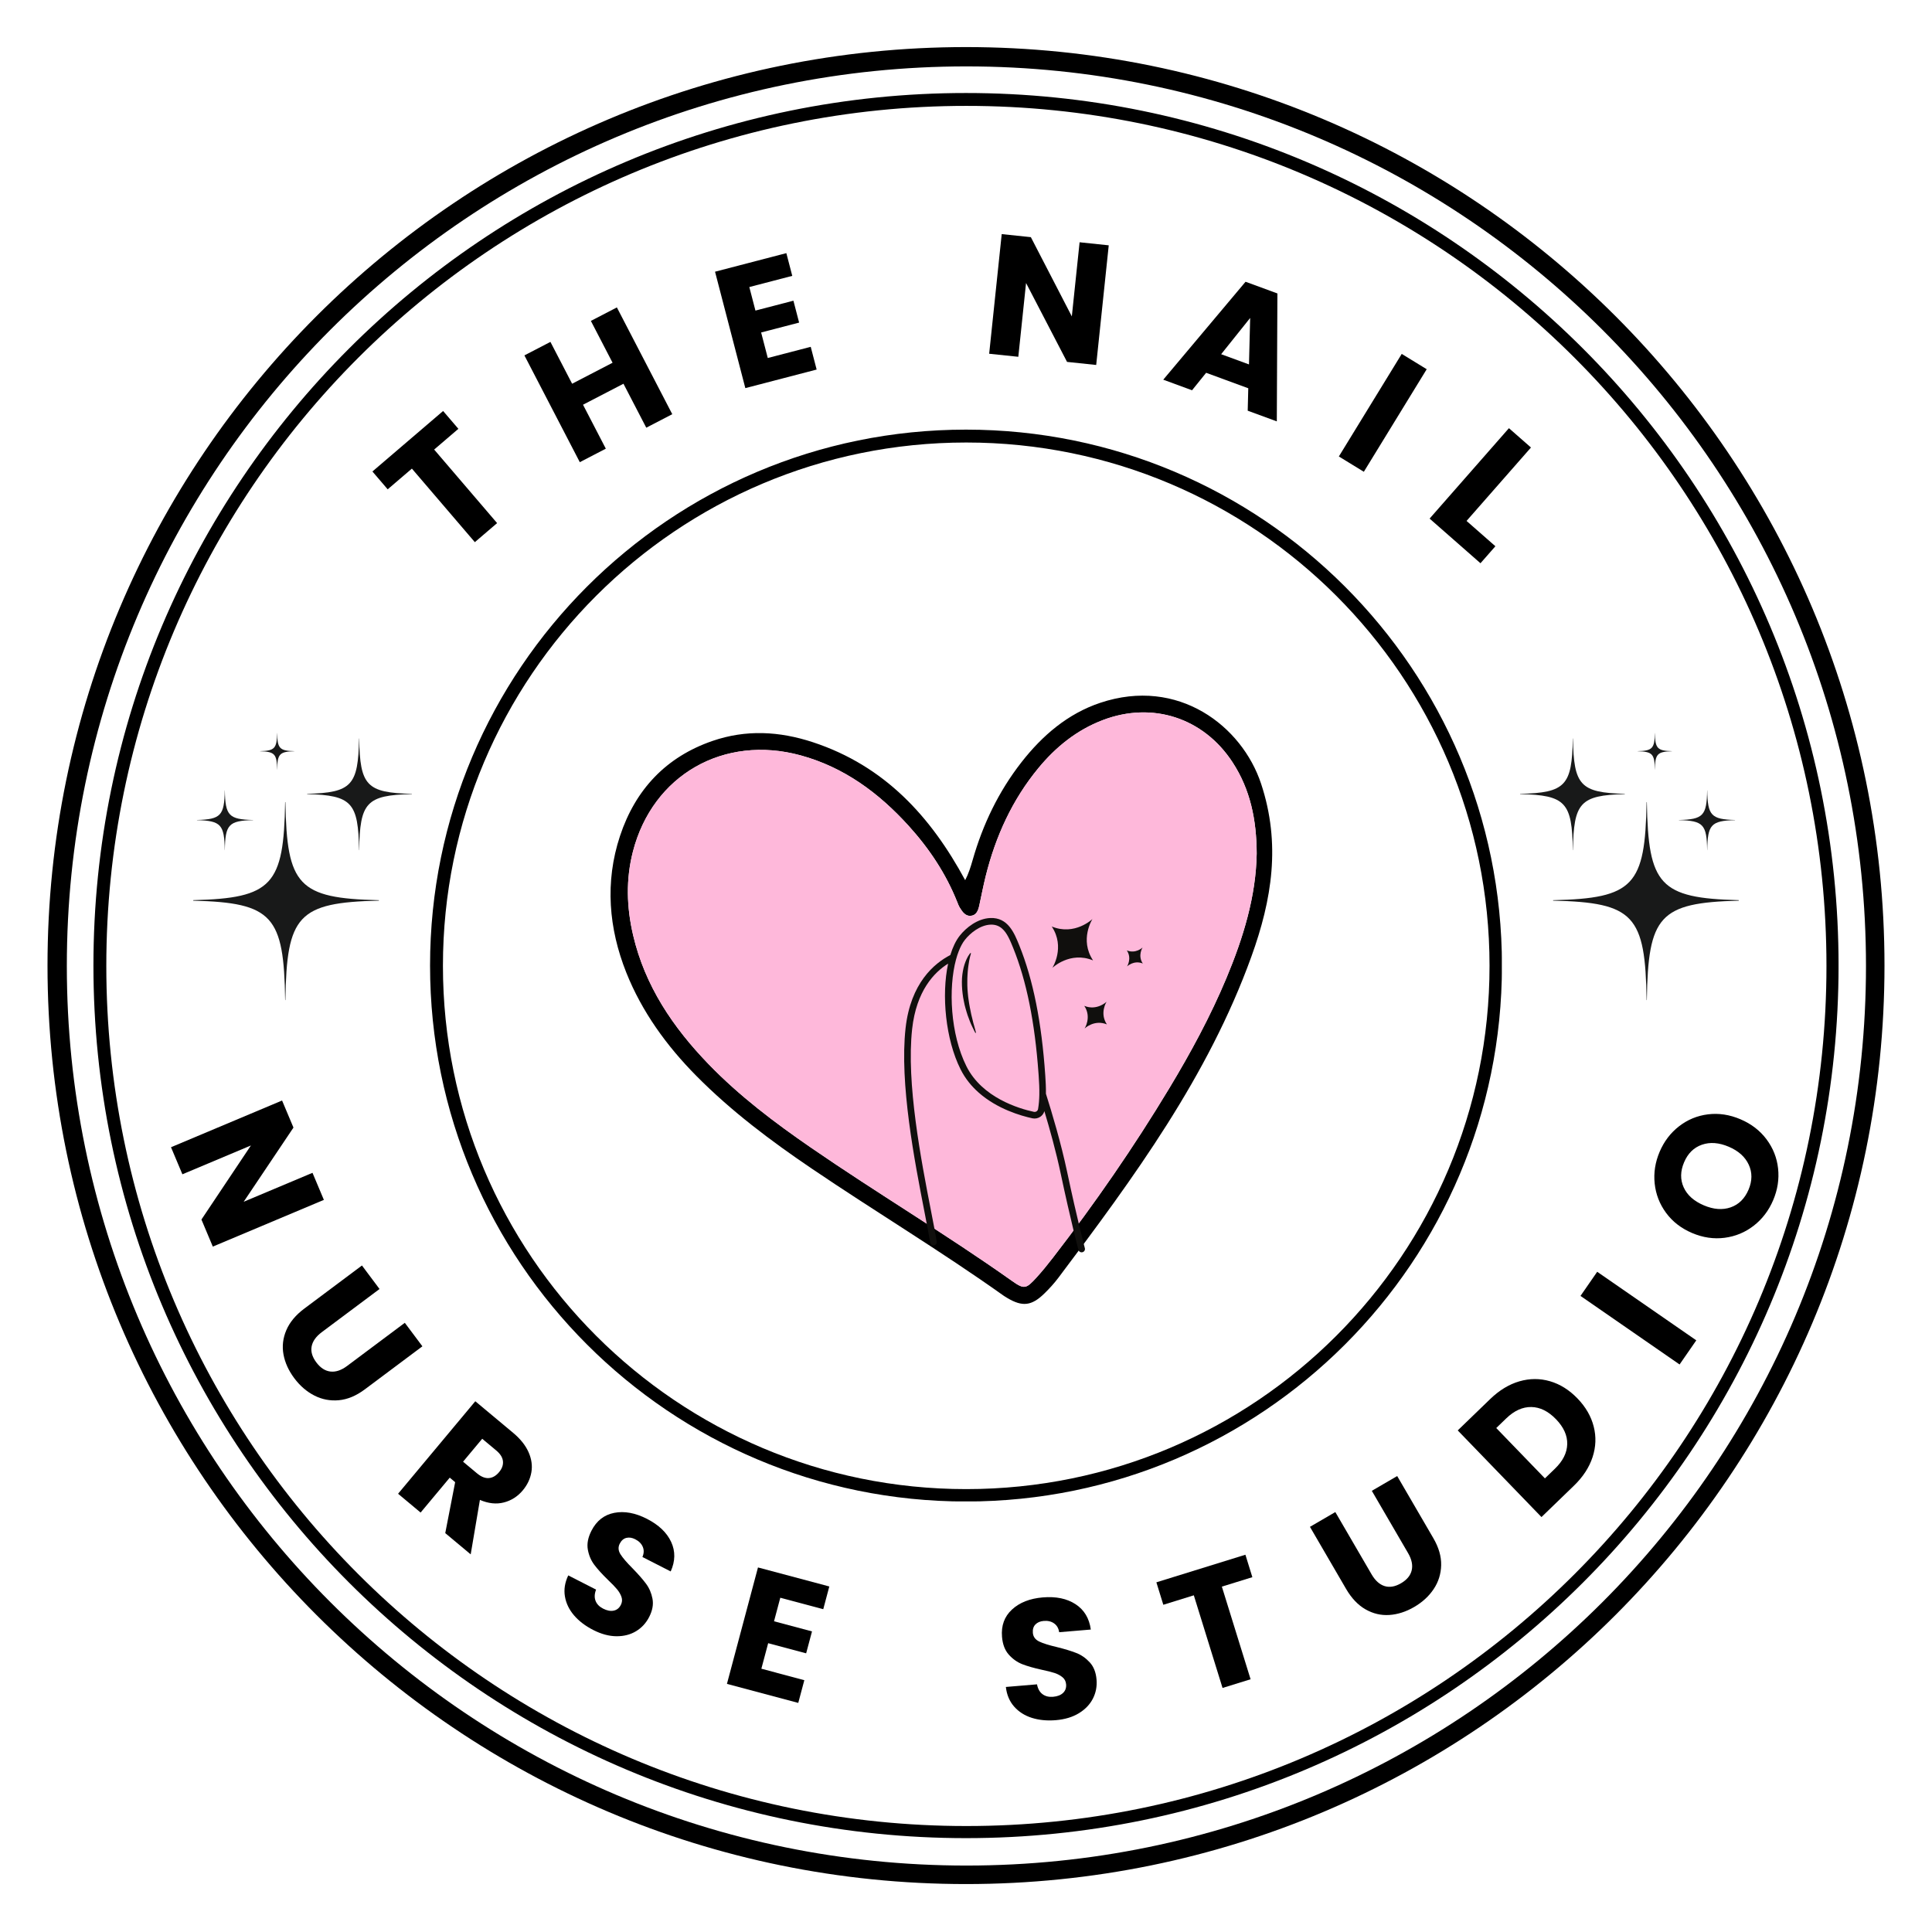 <svg version="1.0" preserveAspectRatio="xMidYMid meet" height="3000" viewBox="0 0 2250 2250" zoomAndPan="magnify" width="3000" xmlns:xlink="http://www.w3.org/1999/xlink" xmlns="http://www.w3.org/2000/svg"><defs><g></g><clipPath id="0f3ff86753"><path clip-rule="nonzero" d="M 55.328 54.828 L 2194.668 54.828 L 2194.668 2194.168 L 55.328 2194.168 Z M 55.328 54.828"></path></clipPath><clipPath id="f22e045b2b"><path clip-rule="nonzero" d="M 1125 54.828 C 534.234 54.828 55.328 533.738 55.328 1124.5 C 55.328 1715.262 534.234 2194.168 1125 2194.168 C 1715.762 2194.168 2194.668 1715.262 2194.668 1124.5 C 2194.668 533.738 1715.762 54.828 1125 54.828 Z M 1125 54.828"></path></clipPath><clipPath id="8b60fdc73b"><path clip-rule="nonzero" d="M 108.812 108.316 L 2141.16 108.316 L 2141.16 2140.66 L 108.812 2140.66 Z M 108.812 108.316"></path></clipPath><clipPath id="b90bb13712"><path clip-rule="nonzero" d="M 1125 108.316 C 563.777 108.316 108.812 563.277 108.812 1124.5 C 108.812 1685.723 563.777 2140.684 1125 2140.684 C 1686.223 2140.684 2141.184 1685.723 2141.184 1124.5 C 2141.184 563.277 1686.223 108.316 1125 108.316 Z M 1125 108.316"></path></clipPath><clipPath id="1d6d6383c3"><path clip-rule="nonzero" d="M 500.84 500.344 L 1749.035 500.344 L 1749.035 1748.535 L 500.84 1748.535 Z M 500.84 500.344"></path></clipPath><clipPath id="fed012eb0b"><path clip-rule="nonzero" d="M 1124.996 500.344 C 780.285 500.344 500.84 779.785 500.84 1124.5 C 500.84 1469.211 780.285 1748.652 1124.996 1748.652 C 1469.711 1748.652 1749.152 1469.211 1749.152 1124.5 C 1749.152 779.785 1469.711 500.344 1124.996 500.344 Z M 1124.996 500.344"></path></clipPath><clipPath id="edf426a47d"><path clip-rule="nonzero" d="M 711 810.141 L 1481.98 810.141 L 1481.98 1518.574 L 711 1518.574 Z M 711 810.141"></path></clipPath><clipPath id="e7f94bc4ac"><path clip-rule="nonzero" d="M 1052 1069 L 1264 1069 L 1264 1459 L 1052 1459 Z M 1052 1069"></path></clipPath><clipPath id="c8658ea7b0"><path clip-rule="nonzero" d="M 1183.352 987.965 L 1460.648 1205.34 L 1198.875 1539.277 L 921.578 1321.902 Z M 1183.352 987.965"></path></clipPath><clipPath id="cabb3980fe"><path clip-rule="nonzero" d="M 1183.352 987.965 L 1460.648 1205.34 L 1198.875 1539.277 L 921.578 1321.902 Z M 1183.352 987.965"></path></clipPath><clipPath id="47a56f313e"><path clip-rule="nonzero" d="M 1183.352 987.965 L 1460.648 1205.34 L 1198.875 1539.277 L 921.578 1321.902 Z M 1183.352 987.965"></path></clipPath><clipPath id="a9ca02278c"><path clip-rule="nonzero" d="M 1120 1109 L 1137 1109 L 1137 1203 L 1120 1203 Z M 1120 1109"></path></clipPath><clipPath id="1cbae75aad"><path clip-rule="nonzero" d="M 1183.352 987.965 L 1460.648 1205.34 L 1198.875 1539.277 L 921.578 1321.902 Z M 1183.352 987.965"></path></clipPath><clipPath id="0da103d26f"><path clip-rule="nonzero" d="M 1183.352 987.965 L 1460.648 1205.34 L 1198.875 1539.277 L 921.578 1321.902 Z M 1183.352 987.965"></path></clipPath><clipPath id="c748fa2f4f"><path clip-rule="nonzero" d="M 1183.352 987.965 L 1460.648 1205.34 L 1198.875 1539.277 L 921.578 1321.902 Z M 1183.352 987.965"></path></clipPath><clipPath id="b85cf147a0"><path clip-rule="nonzero" d="M 1262 1166 L 1290 1166 L 1290 1198 L 1262 1198 Z M 1262 1166"></path></clipPath><clipPath id="377399f1fc"><path clip-rule="nonzero" d="M 1183.352 987.965 L 1460.648 1205.34 L 1198.875 1539.277 L 921.578 1321.902 Z M 1183.352 987.965"></path></clipPath><clipPath id="0e111b7f88"><path clip-rule="nonzero" d="M 1183.352 987.965 L 1460.648 1205.34 L 1198.875 1539.277 L 921.578 1321.902 Z M 1183.352 987.965"></path></clipPath><clipPath id="3ad6d27ea5"><path clip-rule="nonzero" d="M 1183.352 987.965 L 1460.648 1205.34 L 1198.875 1539.277 L 921.578 1321.902 Z M 1183.352 987.965"></path></clipPath><clipPath id="0939ee1cca"><path clip-rule="nonzero" d="M 1312 1103 L 1331 1103 L 1331 1126 L 1312 1126 Z M 1312 1103"></path></clipPath><clipPath id="14a33b104a"><path clip-rule="nonzero" d="M 1183.352 987.965 L 1460.648 1205.34 L 1198.875 1539.277 L 921.578 1321.902 Z M 1183.352 987.965"></path></clipPath><clipPath id="d8e3d90067"><path clip-rule="nonzero" d="M 1183.352 987.965 L 1460.648 1205.34 L 1198.875 1539.277 L 921.578 1321.902 Z M 1183.352 987.965"></path></clipPath><clipPath id="112a6a9f60"><path clip-rule="nonzero" d="M 1183.352 987.965 L 1460.648 1205.34 L 1198.875 1539.277 L 921.578 1321.902 Z M 1183.352 987.965"></path></clipPath><clipPath id="c298efacf0"><path clip-rule="nonzero" d="M 1224 1070 L 1273 1070 L 1273 1128 L 1224 1128 Z M 1224 1070"></path></clipPath><clipPath id="4aa5ccfc6e"><path clip-rule="nonzero" d="M 1183.352 987.965 L 1460.648 1205.34 L 1198.875 1539.277 L 921.578 1321.902 Z M 1183.352 987.965"></path></clipPath><clipPath id="538d0b5dbd"><path clip-rule="nonzero" d="M 1183.352 987.965 L 1460.648 1205.34 L 1198.875 1539.277 L 921.578 1321.902 Z M 1183.352 987.965"></path></clipPath><clipPath id="557147c7f7"><path clip-rule="nonzero" d="M 1183.352 987.965 L 1460.648 1205.34 L 1198.875 1539.277 L 921.578 1321.902 Z M 1183.352 987.965"></path></clipPath><clipPath id="12900c80be"><path clip-rule="nonzero" d="M 1808 934 L 2025 934 L 2025 1164.703 L 1808 1164.703 Z M 1808 934"></path></clipPath><clipPath id="16372be2e0"><path clip-rule="nonzero" d="M 1770.148 860 L 1893 860 L 1893 991 L 1770.148 991 Z M 1770.148 860"></path></clipPath><clipPath id="ab8cff6fe1"><path clip-rule="nonzero" d="M 1907 853.59 L 1948 853.59 L 1948 897 L 1907 897 Z M 1907 853.59"></path></clipPath><clipPath id="e589c3e830"><path clip-rule="nonzero" d="M 225.039 934 L 442 934 L 442 1164.703 L 225.039 1164.703 Z M 225.039 934"></path></clipPath><clipPath id="97b3f0e0dd"><path clip-rule="nonzero" d="M 357 860 L 479.844 860 L 479.844 991 L 357 991 Z M 357 860"></path></clipPath><clipPath id="aeeaace5c7"><path clip-rule="nonzero" d="M 302 853.59 L 343 853.59 L 343 897 L 302 897 Z M 302 853.59"></path></clipPath></defs><g clip-path="url(#0f3ff86753)"><g clip-path="url(#f22e045b2b)"><path stroke-miterlimit="4" stroke-opacity="1" stroke-width="60" stroke="#000000" d="M 1426.862 -0.002 C 638.824 -0.002 -0.001 638.829 -0.001 1426.861 C -0.001 2214.894 638.824 2853.719 1426.862 2853.719 C 2214.894 2853.719 2853.72 2214.894 2853.72 1426.861 C 2853.72 638.829 2214.894 -0.002 1426.862 -0.002 Z M 1426.862 -0.002" stroke-linejoin="miter" fill="none" transform="matrix(0.75, 0, 0, 0.75, 55.329, 54.829)" stroke-linecap="butt"></path></g></g><g clip-path="url(#8b60fdc73b)"><g clip-path="url(#b90bb13712)"><path stroke-miterlimit="4" stroke-opacity="1" stroke-width="40" stroke="#000000" d="M 1355.517 0.003 C 606.887 0.003 -0.002 606.887 -0.002 1355.516 C -0.002 2104.146 606.887 2711.03 1355.517 2711.03 C 2104.146 2711.03 2711.03 2104.146 2711.03 1355.516 C 2711.03 606.887 2104.146 0.003 1355.517 0.003 Z M 1355.517 0.003" stroke-linejoin="miter" fill="none" transform="matrix(0.75, 0, 0, 0.75, 108.814, 108.314)" stroke-linecap="butt"></path></g></g><g fill-opacity="1" fill="#000000"><g transform="translate(521.169, 658.643)"><g><path d="M -5.125 -180 L 12.656 -159.234 L -15.547 -135.094 L 57.766 -49.438 L 31.828 -27.25 L -41.484 -112.906 L -69.672 -88.781 L -87.453 -109.547 Z M -5.125 -180"></path></g></g></g><g fill-opacity="1" fill="#000000"><g transform="translate(664.256, 543.95)"><g><path d="M 54.156 -185.938 L 118.672 -61.578 L 88.391 -45.859 L 61.828 -97.047 L 14.719 -72.609 L 41.281 -21.422 L 10.984 -5.703 L -53.531 -130.062 L -23.234 -145.781 L 2.031 -97.062 L 49.141 -121.5 L 23.875 -170.219 Z M 54.156 -185.938"></path></g></g></g><g fill-opacity="1" fill="#000000"><g transform="translate(856.045, 455.114)"><g><path d="M 16.609 -120.828 L 23.734 -93.422 L 67.969 -104.922 L 74.609 -79.422 L 30.375 -67.922 L 38.109 -38.188 L 88.125 -51.203 L 95.016 -24.734 L 11.969 -3.109 L -23.312 -138.688 L 59.734 -160.312 L 66.625 -133.844 Z M 16.609 -120.828"></path></g></g></g><g fill-opacity="1" fill="#000000"><g transform="translate(1029.47, 418.848)"><g></g></g></g><g fill-opacity="1" fill="#000000"><g transform="translate(1139.671, 410.676)"><g><path d="M 136.953 14.359 L 103.016 10.797 L 55.266 -81.094 L 46.25 4.844 L 12.312 1.297 L 26.922 -138.031 L 60.859 -134.484 L 108.578 -42.188 L 117.625 -128.531 L 151.562 -124.969 Z M 136.953 14.359"></path></g></g></g><g fill-opacity="1" fill="#000000"><g transform="translate(1351.719, 441.092)"><g><path d="M 102.016 11.078 L 52.938 -6.938 L 36.531 13.406 L 3 1.094 L 98.844 -112.953 L 135.938 -99.344 L 135.25 49.641 L 101.359 37.203 Z M 102.844 -16.688 L 104.219 -70.812 L 70.438 -28.578 Z M 102.844 -16.688"></path></g></g></g><g fill-opacity="1" fill="#000000"><g transform="translate(1548.678, 525.129)"><g><path d="M 112.859 -95.141 L 39.641 24.297 L 10.547 6.469 L 83.766 -112.969 Z M 112.859 -95.141"></path></g></g></g><g fill-opacity="1" fill="#000000"><g transform="translate(1655.611, 595.796)"><g><path d="M 52.328 10.875 L 85.922 40.359 L 68.547 60.156 L 9.297 8.156 L 101.688 -97.141 L 127.344 -74.625 Z M 52.328 10.875"></path></g></g></g><g clip-path="url(#1d6d6383c3)"><g clip-path="url(#fed012eb0b)"><path stroke-miterlimit="4" stroke-opacity="1" stroke-width="40" stroke="#000000" d="M 832.576 0.002 C 372.757 0.002 -0.002 372.757 -0.002 832.581 C -0.002 1292.4 372.757 1665.159 832.576 1665.159 C 1292.4 1665.159 1665.154 1292.4 1665.154 832.581 C 1665.154 372.757 1292.4 0.002 832.576 0.002 Z M 832.576 0.002" stroke-linejoin="miter" fill="none" transform="matrix(0.75, 0, 0, 0.75, 500.842, 500.342)" stroke-linecap="butt"></path></g></g><g clip-path="url(#edf426a47d)"><path fill-rule="nonzero" fill-opacity="1" d="M 1124.055 1025.035 C 1127.852 1017.832 1130.398 1009.785 1132.738 1001.598 C 1144.578 960.117 1162.965 921.812 1189.566 887.734 C 1213.941 856.523 1243.527 831.145 1281.305 818.504 C 1372.359 788.043 1446.461 845.711 1468.633 912.633 C 1491.809 982.57 1481.414 1047.453 1457.359 1114.027 C 1406.863 1253.805 1320.391 1371.496 1232.336 1488.418 C 1227.508 1494.82 1221.996 1500.793 1216.25 1506.402 C 1201.363 1520.93 1190.699 1522.074 1173.148 1511.668 C 1171.555 1510.723 1169.949 1509.77 1168.441 1508.691 C 1095.789 1457.012 1019.348 1411.055 945.562 1361.086 C 897.832 1328.758 851.844 1294.266 811.09 1253.109 C 776.27 1217.949 747.469 1178.07 729.359 1132.602 C 708.984 1081.422 704.234 1027.371 722.051 973.594 C 739.984 919.441 775.75 881.469 829.754 862.891 C 868.512 849.555 907.441 851.414 946.973 864.477 C 1030.25 892.004 1083.938 950.816 1124.039 1025.035 Z M 1463.539 994.039 C 1463.398 954.664 1456.074 919.348 1435.41 887.727 C 1401.543 835.914 1342.062 816.621 1284.293 838.633 C 1254.027 850.172 1229.648 869.852 1209.246 894.598 C 1178.781 931.547 1159.473 974.066 1147.957 1020.293 C 1145.121 1031.688 1142.938 1043.242 1140.43 1054.719 C 1139.18 1060.41 1137.012 1066.043 1130.516 1066.57 C 1124.266 1067.082 1120.801 1061.93 1117.828 1057.129 C 1116.535 1055.043 1115.66 1052.684 1114.746 1050.383 C 1101.52 1017.203 1081.984 987.977 1058.117 961.676 C 1023.406 923.43 983 893.52 932.383 879.695 C 842.836 855.238 760.09 902.676 737.121 991.637 C 728.758 1024.035 729.73 1056.586 737.312 1089.043 C 751.129 1148.207 783.719 1196.41 825.227 1239.324 C 861.113 1276.43 902.098 1307.359 944.461 1336.535 C 1021.398 1389.531 1101.773 1437.34 1178.035 1491.367 C 1192.852 1501.863 1194.836 1501.297 1207.352 1487.52 C 1214.004 1480.199 1220.246 1472.48 1226.293 1464.648 C 1275.148 1401.414 1320.516 1335.777 1361.766 1267.328 C 1386.688 1225.973 1409.68 1183.555 1428.332 1138.945 C 1448.012 1091.871 1462.766 1043.559 1463.539 994.039 Z M 1463.539 994.039" fill="#000000"></path></g><path fill-rule="nonzero" fill-opacity="1" d="M 1463.539 994.039 C 1462.758 1043.559 1448.004 1091.871 1428.332 1138.945 C 1409.684 1183.562 1386.688 1225.973 1361.766 1267.328 C 1320.516 1335.777 1275.148 1401.422 1226.293 1464.648 C 1220.246 1472.48 1213.996 1480.199 1207.352 1487.52 C 1194.836 1501.297 1192.852 1501.863 1178.035 1491.367 C 1101.773 1437.34 1021.398 1389.531 944.461 1336.535 C 902.098 1307.352 861.121 1276.43 825.227 1239.324 C 783.719 1196.41 751.125 1148.215 737.312 1089.043 C 729.738 1056.586 728.758 1024.035 737.121 991.637 C 760.09 902.676 842.836 855.238 932.383 879.695 C 983 893.52 1023.406 923.43 1058.117 961.676 C 1081.984 987.977 1101.52 1017.195 1114.746 1050.383 C 1115.66 1052.684 1116.543 1055.043 1117.828 1057.129 C 1120.805 1061.93 1124.258 1067.082 1130.516 1066.57 C 1137.012 1066.043 1139.188 1060.402 1140.43 1054.719 C 1142.938 1043.242 1145.113 1031.688 1147.957 1020.293 C 1159.473 974.066 1178.781 931.547 1209.246 894.598 C 1229.648 869.859 1254.027 850.172 1284.293 838.633 C 1342.062 816.617 1401.543 835.906 1435.41 887.727 C 1456.074 919.348 1463.406 954.664 1463.539 994.039 Z M 1463.539 994.039" fill="#feb8da"></path><g clip-path="url(#e7f94bc4ac)"><g clip-path="url(#c8658ea7b0)"><g clip-path="url(#cabb3980fe)"><g clip-path="url(#47a56f313e)"><path fill-rule="nonzero" fill-opacity="1" d="M 1208.922 1291.594 C 1208.742 1292.672 1208.121 1293.613 1207.203 1294.246 C 1206.262 1294.852 1205.125 1295.086 1204.02 1294.832 C 1186.496 1291.066 1143.832 1278.32 1125.555 1241.891 C 1106.684 1204.211 1104.344 1150.777 1113.398 1117.344 C 1113.426 1117.316 1113.426 1117.316 1113.426 1117.316 C 1114.332 1113.949 1115.309 1110.859 1116.465 1107.973 C 1118.527 1102.594 1120.945 1098.043 1123.75 1094.504 C 1129.922 1086.68 1141.426 1077.336 1153.57 1076.828 C 1159.262 1076.602 1163.582 1078.398 1167.109 1081.504 C 1172.949 1086.645 1176.449 1095.379 1179.941 1103.949 C 1195.508 1142.469 1205.137 1190.242 1209.422 1249.859 C 1209.52 1250.918 1209.582 1251.953 1209.652 1253.039 C 1210.113 1259.922 1210.562 1267.457 1210.391 1275.113 C 1210.27 1280.613 1209.859 1286.152 1208.922 1291.594 Z M 1263.422 1453.621 C 1263.316 1453.273 1254.355 1419.492 1242.832 1365.012 C 1235.629 1330.98 1225.074 1295.746 1218.086 1273.773 C 1218.191 1266.367 1217.766 1259.152 1217.316 1252.492 C 1213.102 1190.578 1203.227 1141.043 1187.043 1100.953 C 1181.156 1086.418 1173.836 1068.262 1153.277 1069.117 C 1138.516 1069.742 1125.223 1080.18 1117.688 1089.73 C 1113.141 1095.539 1109.477 1103.258 1106.766 1112.223 C 1088.203 1121.777 1060.461 1144.723 1054.621 1197.422 C 1047.484 1261.676 1065.078 1352.121 1076.75 1411.973 C 1079.395 1425.758 1081.703 1437.652 1083.344 1447.215 C 1083.516 1448.133 1083.945 1448.926 1084.582 1449.484 C 1085.418 1450.227 1086.59 1450.586 1087.809 1450.371 C 1089.891 1450.047 1091.293 1448.043 1090.938 1445.938 C 1089.316 1436.238 1086.977 1424.312 1084.305 1410.504 C 1072.742 1351.109 1055.301 1261.367 1062.289 1198.27 C 1067.215 1153.902 1087.863 1132.422 1104.18 1122.223 C 1096.281 1158.891 1101.184 1210.52 1118.676 1245.336 C 1124.141 1256.266 1131.59 1265.234 1139.891 1272.539 C 1161.516 1291.582 1188.938 1299.484 1202.395 1302.391 C 1205.52 1303.039 1208.84 1302.414 1211.508 1300.605 C 1212.375 1300.027 1213.121 1299.355 1213.785 1298.598 C 1214.934 1297.297 1215.816 1295.711 1216.254 1293.988 C 1222.504 1314.703 1229.848 1340.992 1235.262 1366.617 C 1246.852 1421.312 1255.852 1455.281 1255.957 1455.633 C 1256.168 1456.383 1256.562 1457.043 1257.113 1457.52 C 1258.039 1458.336 1259.371 1458.691 1260.66 1458.332 C 1262.73 1457.789 1263.961 1455.691 1263.422 1453.621" fill="#100f0d"></path></g></g></g></g><g clip-path="url(#a9ca02278c)"><g clip-path="url(#1cbae75aad)"><g clip-path="url(#0da103d26f)"><g clip-path="url(#c748fa2f4f)"><path fill-rule="nonzero" fill-opacity="1" d="M 1134.367 1194.16 C 1133.824 1192.418 1133.277 1190.453 1132.816 1188.289 C 1132.277 1186.113 1131.699 1183.781 1131.105 1181.312 C 1130.598 1178.828 1130.051 1176.207 1129.527 1173.492 C 1128.895 1170.801 1128.602 1167.949 1128.121 1165.133 C 1127.598 1162.262 1127.395 1159.34 1127.094 1156.453 C 1126.723 1153.539 1126.719 1150.633 1126.555 1147.777 C 1126.457 1144.922 1126.602 1142.098 1126.57 1139.387 C 1126.793 1136.688 1126.719 1134.031 1127.027 1131.562 C 1127.254 1129.086 1127.477 1126.727 1127.812 1124.586 C 1128.098 1122.438 1128.402 1120.445 1128.742 1118.707 C 1129.062 1116.945 1129.441 1115.422 1129.73 1114.172 C 1130.062 1112.914 1130.312 1111.922 1130.531 1111.281 C 1130.695 1110.594 1130.852 1110.238 1130.852 1110.238 L 1130.141 1109.84 C 1130.141 1109.84 1129.074 1110.949 1127.656 1113.277 C 1126.945 1114.434 1126.219 1115.902 1125.398 1117.625 C 1124.66 1119.336 1123.848 1121.316 1123.156 1123.551 C 1122.512 1125.777 1121.793 1128.203 1121.395 1130.832 C 1120.832 1133.418 1120.645 1136.207 1120.359 1139.078 C 1120.266 1141.949 1120.086 1144.957 1120.289 1147.965 C 1120.484 1150.988 1120.566 1154.059 1121.039 1157.09 C 1121.43 1160.137 1121.824 1163.172 1122.516 1166.082 C 1123.125 1169.004 1123.652 1171.918 1124.539 1174.645 C 1125.375 1177.387 1126.031 1180.027 1126.922 1182.477 C 1127.828 1184.906 1128.715 1187.23 1129.488 1189.355 C 1131.098 1193.598 1132.938 1196.914 1134.031 1199.328 C 1135.207 1201.684 1135.891 1202.98 1135.891 1202.98 L 1136.629 1202.711 C 1136.629 1202.711 1136.273 1201.246 1135.621 1198.699 C 1135.27 1197.434 1134.832 1195.918 1134.367 1194.16" fill="#100f0d"></path></g></g></g></g><g clip-path="url(#b85cf147a0)"><g clip-path="url(#377399f1fc)"><g clip-path="url(#0e111b7f88)"><g clip-path="url(#3ad6d27ea5)"><path fill-rule="nonzero" fill-opacity="1" d="M 1289.066 1193 C 1280.27 1179.777 1288.676 1166.66 1288.676 1166.66 C 1288.676 1166.66 1277.449 1177.457 1262.766 1171.41 C 1271.555 1184.633 1263.152 1197.754 1263.152 1197.754 C 1263.152 1197.754 1274.387 1186.953 1289.066 1193" fill="#100f0d"></path></g></g></g></g><g clip-path="url(#0939ee1cca)"><g clip-path="url(#14a33b104a)"><g clip-path="url(#d8e3d90067)"><g clip-path="url(#112a6a9f60)"><path fill-rule="nonzero" fill-opacity="1" d="M 1330.898 1122.102 C 1324.68 1112.75 1330.625 1103.469 1330.625 1103.469 C 1330.625 1103.469 1322.68 1111.109 1312.297 1106.832 C 1318.516 1116.18 1312.57 1125.461 1312.57 1125.461 C 1312.57 1125.461 1320.516 1117.824 1330.898 1122.102" fill="#100f0d"></path></g></g></g></g><g clip-path="url(#c298efacf0)"><g clip-path="url(#4aa5ccfc6e)"><g clip-path="url(#538d0b5dbd)"><g clip-path="url(#557147c7f7)"><path fill-rule="nonzero" fill-opacity="1" d="M 1272.965 1118.48 C 1256.887 1094.301 1272.254 1070.305 1272.254 1070.305 C 1272.254 1070.305 1251.715 1090.055 1224.863 1078.996 C 1240.945 1103.176 1225.578 1127.172 1225.578 1127.172 C 1225.578 1127.172 1246.117 1107.426 1272.965 1118.48" fill="#100f0d"></path></g></g></g></g><g clip-path="url(#12900c80be)"><path fill-rule="nonzero" fill-opacity="1" d="M 1917.926 934.152 L 1917.602 934.152 C 1915.957 1031.141 1902.613 1046.246 1808.758 1048.355 L 1808.758 1048.895 C 1903.125 1051.012 1916.102 1066.281 1917.629 1164.699 L 1917.902 1164.699 C 1919.418 1066.914 1932.242 1051.211 2024.961 1048.934 L 2024.961 1048.312 C 1932.746 1046.051 1919.559 1030.512 1917.926 934.152" fill="#181919"></path></g><g clip-path="url(#16372be2e0)"><path fill-rule="nonzero" fill-opacity="1" d="M 1831.875 860.059 L 1831.691 860.059 C 1830.766 914.781 1823.234 923.309 1770.277 924.496 L 1770.277 924.801 C 1823.523 925.996 1830.844 934.613 1831.703 990.141 L 1831.859 990.141 C 1832.715 934.969 1839.953 926.109 1892.27 924.824 L 1892.27 924.473 C 1840.238 923.195 1832.797 914.426 1831.875 860.059" fill="#181919"></path></g><path fill-rule="nonzero" fill-opacity="1" d="M 1988.234 920.398 L 1988.137 920.398 C 1987.641 949.738 1983.605 954.309 1955.211 954.949 L 1955.211 955.109 C 1983.758 955.75 1987.684 960.371 1988.145 990.141 L 1988.227 990.141 C 1988.684 960.559 1992.566 955.809 2020.613 955.121 L 2020.613 954.934 C 1992.719 954.25 1988.727 949.551 1988.234 920.398" fill="#181919"></path><g clip-path="url(#ab8cff6fe1)"><path fill-rule="nonzero" fill-opacity="1" d="M 1927.285 853.594 L 1927.227 853.594 C 1926.918 871.602 1924.441 874.406 1907.016 874.797 L 1907.016 874.898 C 1924.535 875.293 1926.945 878.125 1927.23 896.398 L 1927.281 896.398 C 1927.562 878.242 1929.941 875.328 1947.16 874.906 L 1947.16 874.789 C 1930.035 874.367 1927.59 871.484 1927.285 853.594" fill="#181919"></path></g><g fill-opacity="1" fill="#000000"><g transform="translate(194.357, 1324.643)"><g><path d="M 53.484 127.141 L 40.234 95.625 L 97.859 9.375 L 18.062 42.938 L 4.797 11.422 L 134.141 -42.984 L 147.406 -11.469 L 89.438 74.922 L 169.578 41.219 L 182.828 72.734 Z M 53.484 127.141"></path></g></g></g><g fill-opacity="1" fill="#000000"><g transform="translate(302.079, 1548.367)"><g><path d="M 139.922 -47.203 L 72.672 3.062 C 65.953 8.094 62.016 13.617 60.859 19.641 C 59.703 25.66 61.52 31.867 66.312 38.266 C 71.102 44.672 76.586 48.223 82.766 48.922 C 88.953 49.629 95.406 47.469 102.125 42.438 L 169.375 -7.828 L 189.844 19.547 L 122.766 69.703 C 112.723 77.203 102.641 81.41 92.516 82.328 C 82.391 83.242 72.867 81.414 63.953 76.844 C 55.047 72.281 47.281 65.57 40.656 56.719 C 34.031 47.852 29.836 38.629 28.078 29.047 C 26.316 19.461 27.414 10.031 31.375 0.75 C 35.332 -8.531 42.332 -16.922 52.375 -24.422 L 119.453 -74.578 Z M 139.922 -47.203"></path></g></g></g><g fill-opacity="1" fill="#000000"><g transform="translate(454.09, 1731.672)"><g><path d="M 64.453 53.797 L 75.984 -5.547 L 69.688 -10.812 L 35.75 29.844 L 9.516 7.938 L 99.438 -99.781 L 143.484 -63.016 C 151.973 -55.922 157.973 -48.395 161.484 -40.438 C 164.992 -32.477 166.078 -24.676 164.734 -17.031 C 163.391 -9.383 160.07 -2.391 154.781 3.953 C 148.801 11.117 141.441 15.828 132.703 18.078 C 123.961 20.328 114.664 19.336 104.812 15.109 L 94.078 78.531 Z M 85.188 -29.391 L 101.453 -15.812 C 106.266 -11.801 110.859 -9.969 115.234 -10.312 C 119.609 -10.656 123.586 -12.973 127.172 -17.266 C 130.586 -21.359 132.078 -25.586 131.641 -29.953 C 131.203 -34.316 128.578 -38.504 123.766 -42.516 L 107.5 -56.094 Z M 85.188 -29.391"></path></g></g></g><g fill-opacity="1" fill="#000000"><g transform="translate(635.22, 1868.276)"><g><path d="M 55.625 29.984 C 46.477 25.316 39.039 19.648 33.312 12.984 C 27.594 6.316 24.051 -1.031 22.688 -9.062 C 21.32 -17.094 22.613 -25.266 26.562 -33.578 L 58.969 -17.031 C 57.082 -12.156 56.879 -7.801 58.359 -3.969 C 59.848 -0.133 62.789 2.898 67.188 5.141 C 71.688 7.441 75.773 8.219 79.453 7.469 C 83.129 6.727 85.91 4.516 87.797 0.828 C 89.367 -2.242 89.629 -5.32 88.578 -8.406 C 87.523 -11.488 85.82 -14.457 83.469 -17.312 C 81.113 -20.164 77.566 -23.844 72.828 -28.344 C 66.023 -34.969 60.711 -40.828 56.891 -45.922 C 53.066 -51.016 50.555 -56.93 49.359 -63.672 C 48.16 -70.422 49.562 -77.711 53.562 -85.547 C 59.5 -97.18 68.363 -104.141 80.156 -106.422 C 91.957 -108.703 104.617 -106.383 118.141 -99.469 C 131.91 -92.445 141.328 -83.488 146.391 -72.594 C 151.453 -61.707 151.281 -50.238 145.875 -38.188 L 112.938 -55.016 C 114.77 -59.172 114.91 -63.102 113.359 -66.812 C 111.805 -70.52 108.891 -73.461 104.609 -75.641 C 100.941 -77.523 97.477 -78.062 94.219 -77.25 C 90.969 -76.438 88.406 -74.195 86.531 -70.531 C 84.469 -66.488 84.754 -62.367 87.391 -58.172 C 90.035 -53.984 94.723 -48.52 101.453 -41.781 C 108.141 -34.926 113.367 -28.961 117.141 -23.891 C 120.91 -18.816 123.422 -12.969 124.672 -6.344 C 125.93 0.27 124.648 7.316 120.828 14.797 C 117.191 21.922 112.082 27.469 105.5 31.438 C 98.914 35.406 91.301 37.352 82.656 37.281 C 74.008 37.207 65 34.773 55.625 29.984 Z M 55.625 29.984"></path></g></g></g><g fill-opacity="1" fill="#000000"><g transform="translate(834.622, 1957.857)"><g><path d="M 74.109 -97.141 L 66.797 -69.703 L 111.031 -57.906 L 104.219 -32.406 L 59.984 -44.203 L 52.062 -14.469 L 102.094 -1.125 L 95.031 25.344 L 11.969 3.188 L 48.125 -132.406 L 131.188 -110.25 L 124.141 -83.797 Z M 74.109 -97.141"></path></g></g></g><g fill-opacity="1" fill="#000000"><g transform="translate(1030.994, 1999.311)"><g></g></g></g><g fill-opacity="1" fill="#000000"><g transform="translate(1166.583, 2007.173)"><g><path d="M 63.078 -3.875 C 52.848 -3.02 43.539 -3.91 35.156 -6.547 C 26.781 -9.191 19.895 -13.566 14.5 -19.672 C 9.102 -25.773 5.883 -33.398 4.844 -42.547 L 41.109 -45.594 C 42.078 -40.445 44.203 -36.641 47.484 -34.172 C 50.773 -31.703 54.875 -30.676 59.781 -31.094 C 64.82 -31.508 68.703 -33.004 71.422 -35.578 C 74.148 -38.148 75.344 -41.492 75 -45.609 C 74.719 -49.055 73.316 -51.812 70.797 -53.875 C 68.285 -55.945 65.273 -57.57 61.766 -58.75 C 58.266 -59.926 53.312 -61.18 46.906 -62.516 C 37.633 -64.547 30.023 -66.711 24.078 -69.016 C 18.141 -71.328 12.883 -75.031 8.312 -80.125 C 3.738 -85.227 1.086 -92.16 0.359 -100.922 C -0.734 -113.941 3.125 -124.531 11.938 -132.688 C 20.75 -140.852 32.723 -145.57 47.859 -146.844 C 63.254 -148.133 75.977 -145.488 86.031 -138.906 C 96.082 -132.332 101.992 -122.5 103.766 -109.406 L 66.906 -106.312 C 66.27 -110.812 64.312 -114.227 61.031 -116.562 C 57.758 -118.895 53.734 -119.859 48.953 -119.453 C 44.836 -119.109 41.609 -117.734 39.266 -115.328 C 36.93 -112.93 35.938 -109.676 36.281 -105.562 C 36.664 -101.051 39.082 -97.707 43.531 -95.531 C 47.988 -93.363 54.859 -91.195 64.141 -89.031 C 73.422 -86.738 81 -84.43 86.875 -82.109 C 92.758 -79.797 97.984 -76.156 102.547 -71.188 C 107.109 -66.227 109.738 -59.566 110.438 -51.203 C 111.113 -43.223 109.695 -35.812 106.188 -28.969 C 102.688 -22.125 97.25 -16.453 89.875 -11.953 C 82.5 -7.453 73.566 -4.758 63.078 -3.875 Z M 63.078 -3.875"></path></g></g></g><g fill-opacity="1" fill="#000000"><g transform="translate(1383.677, 1978.225)"><g><path d="M 66.719 -167.594 L 74.812 -141.453 L 39.297 -130.453 L 72.75 -22.562 L 40.094 -12.438 L 6.641 -120.328 L -28.875 -109.312 L -36.969 -135.453 Z M 66.719 -167.594"></path></g></g></g><g fill-opacity="1" fill="#000000"><g transform="translate(1585.976, 1905.352)"><g><path d="M -30.859 -144.406 L 11.375 -71.859 C 15.594 -64.609 20.629 -60.062 26.484 -58.219 C 32.336 -56.383 38.719 -57.473 45.625 -61.484 C 52.531 -65.516 56.688 -70.562 58.094 -76.625 C 59.5 -82.688 58.094 -89.344 53.875 -96.594 L 11.641 -169.141 L 41.188 -186.344 L 83.312 -113.969 C 89.625 -103.145 92.648 -92.645 92.391 -82.469 C 92.141 -72.289 89.234 -63.039 83.672 -54.719 C 78.109 -46.395 70.551 -39.445 61 -33.875 C 51.438 -28.312 41.789 -25.207 32.062 -24.562 C 22.344 -23.914 13.098 -26.094 4.328 -31.094 C -4.43 -36.094 -11.969 -44.004 -18.281 -54.828 L -60.406 -127.203 Z M -30.859 -144.406"></path></g></g></g><g fill-opacity="1" fill="#000000"><g transform="translate(1786.285, 1775.373)"><g><path d="M -50.797 -146.062 C -40.16 -156.332 -28.832 -163.207 -16.812 -166.688 C -4.789 -170.164 7.082 -170.203 18.812 -166.797 C 30.539 -163.391 41.219 -156.703 50.844 -146.734 C 60.383 -136.867 66.676 -125.992 69.719 -114.109 C 72.77 -102.234 72.332 -90.316 68.406 -78.359 C 64.477 -66.398 57.25 -55.332 46.719 -45.156 L 8.906 -8.609 L -88.609 -109.516 Z M 24.562 -64.906 C 33.863 -73.883 38.645 -83.414 38.906 -93.5 C 39.164 -103.582 34.805 -113.27 25.828 -122.562 C 16.836 -131.863 7.258 -136.598 -2.906 -136.766 C -13.07 -136.93 -22.805 -132.523 -32.109 -123.547 L -43.75 -112.297 L 12.922 -53.656 Z M 24.562 -64.906"></path></g></g></g><g fill-opacity="1" fill="#000000"><g transform="translate(1948.986, 1599.248)"><g><path d="M -88.891 -118.141 L 26.5 -38.297 L 7.047 -10.188 L -108.344 -90.031 Z M -88.891 -118.141"></path></g></g></g><g fill-opacity="1" fill="#000000"><g transform="translate(2032.948, 1469.6)"><g><path d="M 32.109 -71.938 C 26.941 -59.789 19.383 -49.859 9.438 -42.141 C -0.5 -34.422 -11.789 -29.734 -24.438 -28.078 C -37.094 -26.43 -49.734 -28.289 -62.359 -33.656 C -74.992 -39.031 -85.078 -46.828 -92.609 -57.047 C -100.141 -67.273 -104.57 -78.645 -105.906 -91.156 C -107.25 -103.676 -105.336 -116.008 -100.172 -128.156 C -95.016 -140.301 -87.469 -150.227 -77.531 -157.938 C -67.594 -165.656 -56.352 -170.289 -43.812 -171.844 C -31.281 -173.406 -18.695 -171.5 -6.062 -166.125 C 6.562 -160.758 16.688 -152.984 24.312 -142.797 C 31.938 -132.609 36.43 -121.285 37.797 -108.828 C 39.16 -96.379 37.266 -84.082 32.109 -71.938 Z M 3.406 -84.125 C 7.781 -94.438 7.848 -104.148 3.609 -113.266 C -0.629 -122.379 -8.391 -129.332 -19.672 -134.125 C -31.078 -138.977 -41.5 -139.754 -50.938 -136.453 C -60.375 -133.148 -67.281 -126.344 -71.656 -116.031 C -76.094 -105.602 -76.254 -95.859 -72.141 -86.797 C -68.023 -77.742 -60.203 -70.766 -48.672 -65.859 C -37.266 -61.016 -26.844 -60.238 -17.406 -63.531 C -7.969 -66.832 -1.031 -73.695 3.406 -84.125 Z M 3.406 -84.125"></path></g></g></g><g clip-path="url(#e589c3e830)"><path fill-rule="nonzero" fill-opacity="1" d="M 332.066 934.152 L 332.391 934.152 C 334.035 1031.141 347.379 1046.246 441.238 1048.355 L 441.238 1048.895 C 346.867 1051.012 333.891 1066.281 332.367 1164.699 L 332.09 1164.699 C 330.574 1066.914 317.75 1051.211 225.031 1048.934 L 225.031 1048.312 C 317.246 1046.051 330.434 1030.512 332.066 934.152" fill="#181919"></path></g><g clip-path="url(#97b3f0e0dd)"><path fill-rule="nonzero" fill-opacity="1" d="M 418.117 860.059 L 418.301 860.059 C 419.23 914.781 426.758 923.309 479.715 924.496 L 479.715 924.801 C 426.469 925.996 419.148 934.613 418.289 990.141 L 418.133 990.141 C 417.277 934.969 410.039 926.109 357.723 924.824 L 357.723 924.473 C 409.754 923.195 417.195 914.426 418.117 860.059" fill="#181919"></path></g><path fill-rule="nonzero" fill-opacity="1" d="M 261.758 920.398 L 261.855 920.398 C 262.352 949.738 266.391 954.309 294.781 954.949 L 294.781 955.109 C 266.234 955.75 262.309 960.371 261.848 990.141 L 261.766 990.141 C 261.309 960.559 257.43 955.809 229.379 955.121 L 229.379 954.934 C 257.273 954.25 261.266 949.551 261.758 920.398" fill="#181919"></path><g clip-path="url(#aeeaace5c7)"><path fill-rule="nonzero" fill-opacity="1" d="M 322.707 853.594 L 322.766 853.594 C 323.074 871.602 325.551 874.406 342.977 874.797 L 342.977 874.898 C 325.457 875.293 323.047 878.125 322.762 896.398 L 322.711 896.398 C 322.434 878.242 320.051 875.328 302.836 874.906 L 302.836 874.789 C 319.957 874.367 322.402 871.484 322.707 853.594" fill="#181919"></path></g></svg>